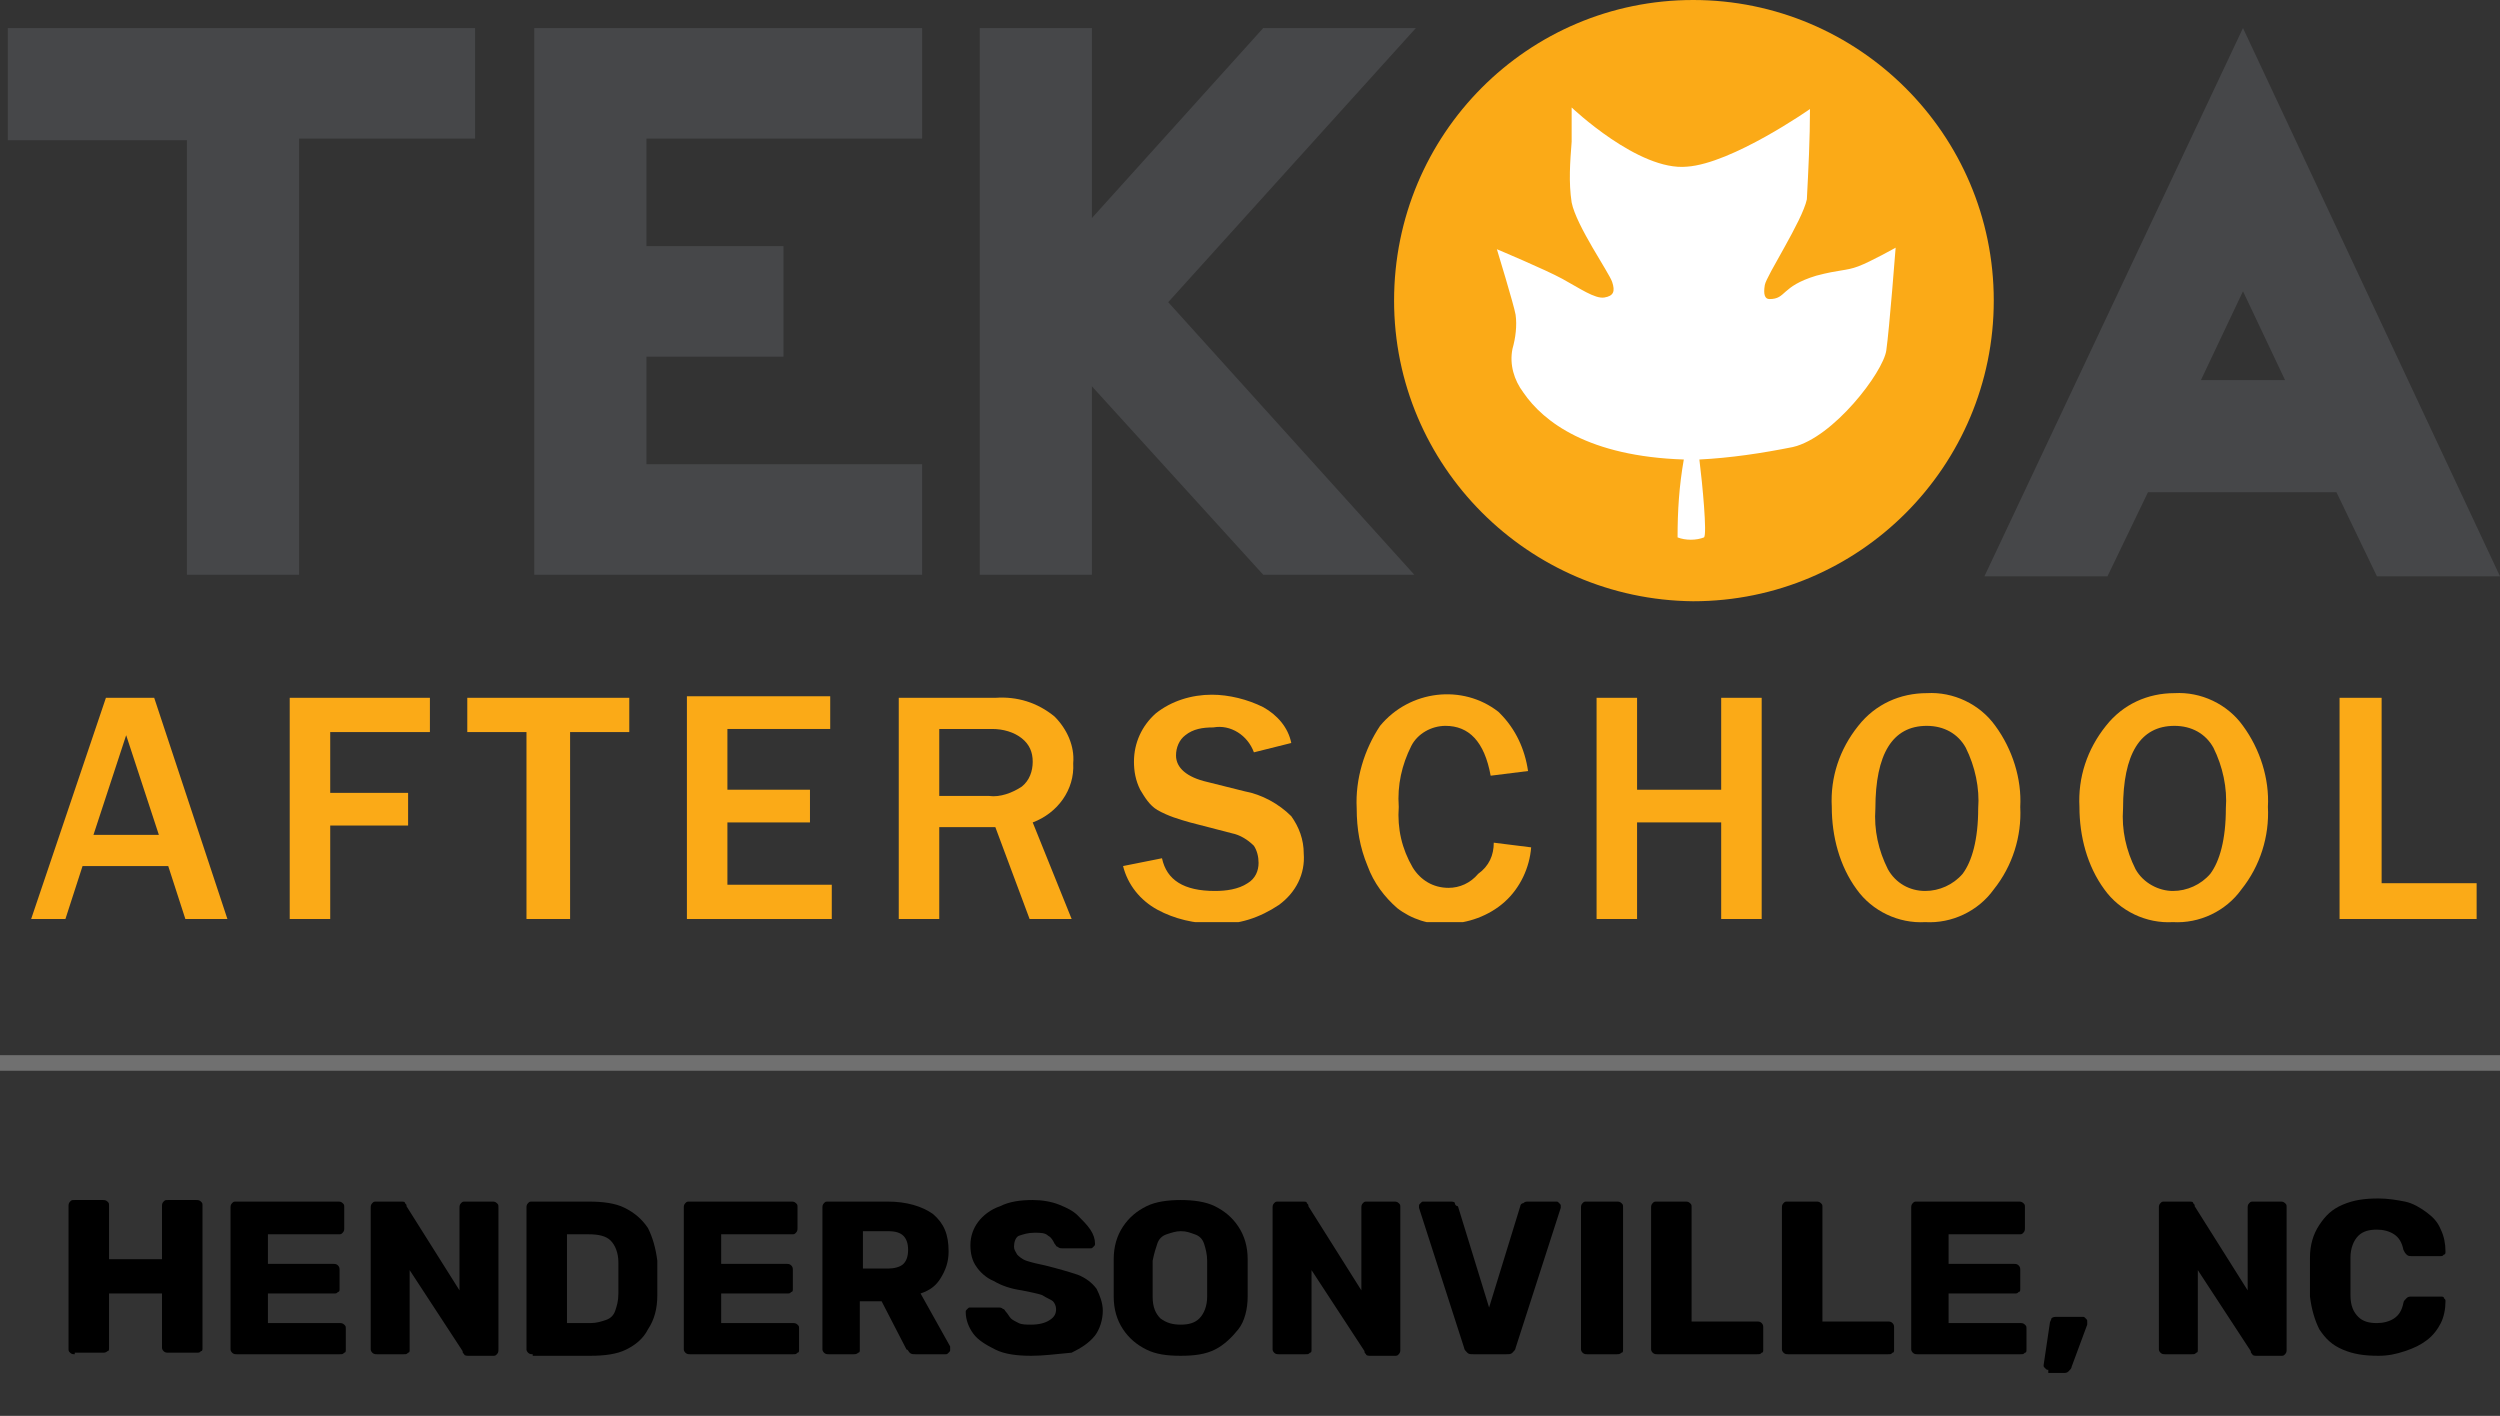 <?xml version="1.0" encoding="utf-8"?>
<!-- Generator: Adobe Illustrator 26.0.3, SVG Export Plug-In . SVG Version: 6.00 Build 0)  -->
<svg version="1.1" id="Layer_1" xmlns="http://www.w3.org/2000/svg" xmlns:xlink="http://www.w3.org/1999/xlink" x="0px" y="0px"
	 viewBox="0 0 160.5 90.9" style="enable-background:new 0 0 160.5 90.9;" xml:space="preserve">
<rect x="0" y="0" width="160.5" height="90.9" fill="#333333" stroke="none"/>
<style type="text/css">
	.st0{fill:#FBAA17;}
	.st1{clip-path:url(#SVGID_00000095298867005393577560000011440187223569815198_);}
	.st2{fill:#FFFFFF;}
	.st3{fill:#464749;}
	.st4{fill:#707070;}
	.st5{enable-background:new    ;}
</style>
<g id="Camp-Tekoa-Afterschool-Logo" transform="translate(-152.5 -77.758)">
	<g id="Group_12067" transform="translate(153 77.758)">
		<g id="Path_34790">
			<path class="st0" d="M7.6,47.2l2.1,6.4H5.5L7.6,47.2z M6.3,44.8L1.5,59h2.2l1.1-3.4h5.5l1.1,3.4h2.7L9.4,44.8H6.3z"/>
		</g>
		<g id="Path_34791">
			<path class="st0" d="M18.1,44.8V59h2.6v-6h5v-2.1h-5V47h6.4v-2.2H18.1z"/>
		</g>
		<g id="Path_34792">
			<path class="st0" d="M29.5,44.8V47h3.8V59h2.8V47h3.8v-2.2H29.5z"/>
		</g>
		<g id="Path_34793">
			<path class="st0" d="M43.6,44.8V59h9.3v-2.2h-6.7v-4h5.3v-2.1h-5.3v-3.9h6.6v-2.1H43.6z"/>
		</g>
		<g id="Group_12068" transform="translate(0 0)">
			<g>
				<defs>
					<rect id="SVGID_1_" x="0" width="160" height="59.2"/>
				</defs>
				<clipPath id="SVGID_00000042009329316613340710000011844919186671184043_">
					<use xlink:href="#SVGID_1_"  style="overflow:visible;"/>
				</clipPath>
				<g id="Group_12067-2" style="clip-path:url(#SVGID_00000042009329316613340710000011844919186671184043_);">
					<g id="Path_34794">
						<path class="st0" d="M68.3,59h-2.7l-2.2-5.9h-3.6V59h-2.6V44.8h6.2c1.4-0.1,2.7,0.3,3.8,1.2c0.8,0.8,1.3,1.9,1.2,3
							c0.1,1.7-1,3.2-2.6,3.8L68.3,59z M59.8,51.1H63c0.7,0.1,1.5-0.2,2.1-0.6c0.5-0.4,0.7-1,0.7-1.6c0-0.6-0.2-1.1-0.7-1.5
							c-0.5-0.4-1.2-0.6-1.9-0.6h-3.4L59.8,51.1z"/>
					</g>
					<g id="Path_34795">
						<path class="st0" d="M71.6,55.6l2.5-0.5c0.3,1.4,1.4,2.1,3.4,2.1c0.7,0,1.5-0.1,2.1-0.5c0.5-0.3,0.7-0.8,0.7-1.3
							c0-0.4-0.1-0.8-0.3-1.1c-0.4-0.4-0.9-0.7-1.4-0.8l-2.7-0.7c-0.7-0.2-1.4-0.4-2.1-0.8c-0.5-0.3-0.8-0.8-1.1-1.3
							c-0.3-0.6-0.4-1.2-0.4-1.8c0-1.2,0.5-2.3,1.4-3.1c1-0.8,2.3-1.2,3.6-1.2c1.1,0,2.3,0.3,3.3,0.8c0.9,0.5,1.6,1.3,1.8,2.3
							l-2.4,0.6c-0.4-1.1-1.5-1.8-2.6-1.6c-0.7,0-1.3,0.1-1.8,0.5c-0.4,0.3-0.6,0.8-0.6,1.3c0,0.8,0.7,1.4,2,1.7l2.4,0.6
							c1.1,0.2,2.2,0.8,3,1.6c0.5,0.7,0.8,1.5,0.8,2.4c0.1,1.3-0.5,2.5-1.6,3.3c-1.2,0.8-2.6,1.3-4.1,1.2c-1.3,0-2.6-0.3-3.7-0.9
							C72.7,57.8,71.9,56.8,71.6,55.6"/>
					</g>
					<g id="Path_34796">
						<path class="st0" d="M95.4,54.1l2.4,0.3c-0.1,1.3-0.7,2.6-1.7,3.5c-1,0.9-2.4,1.4-3.7,1.4c-1.1,0.1-2.3-0.3-3.2-1
							c-0.8-0.7-1.5-1.6-1.9-2.7c-0.5-1.2-0.7-2.4-0.7-3.7c-0.1-1.9,0.5-3.8,1.5-5.3c1.9-2.3,5.3-2.7,7.6-0.9c0,0,0.1,0.1,0.1,0.1
							c1,1,1.6,2.3,1.8,3.7l-2.4,0.3c-0.4-2.2-1.4-3.2-2.9-3.2c-0.9,0-1.8,0.5-2.2,1.3c-0.6,1.2-0.9,2.5-0.8,3.9
							c-0.1,1.4,0.2,2.7,0.9,3.9c0.5,0.8,1.3,1.3,2.3,1.3c0.7,0,1.4-0.3,1.9-0.9C95.1,55.6,95.4,54.9,95.4,54.1"/>
					</g>
					<g id="Path_34797">
						<path class="st0" d="M112.6,59H110v-6.2h-5.4V59H102V44.8h2.6v5.9h5.4v-5.9h2.6V59z"/>
					</g>
					<g id="Path_34798">
						<path class="st0" d="M123.1,59.2c-1.7,0.1-3.4-0.7-4.4-2.1c-1.1-1.5-1.6-3.4-1.6-5.3c-0.1-1.9,0.5-3.7,1.7-5.2
							c1.1-1.4,2.7-2.1,4.4-2.1c1.7-0.1,3.4,0.7,4.4,2.1c1.1,1.5,1.7,3.4,1.6,5.2c0.1,1.9-0.5,3.8-1.7,5.3
							C126.5,58.5,124.8,59.3,123.1,59.2 M123.1,57.2c0.9,0,1.8-0.4,2.4-1.1c0.6-0.8,1-2.2,1-4.2c0.1-1.3-0.2-2.7-0.8-3.9
							c-0.5-0.9-1.4-1.4-2.5-1.4c-2.2,0-3.3,1.8-3.3,5.3c-0.1,1.4,0.2,2.7,0.8,3.9C121.2,56.7,122.1,57.2,123.1,57.2"/>
					</g>
					<g id="Path_34799">
						<path class="st0" d="M139,59.2c-1.7,0.1-3.4-0.7-4.4-2.1c-1.1-1.5-1.6-3.4-1.6-5.3c-0.1-1.9,0.5-3.7,1.7-5.2
							c1.1-1.4,2.7-2.1,4.4-2.1c1.7-0.1,3.4,0.7,4.4,2.1c1.1,1.5,1.7,3.4,1.6,5.2c0.1,1.9-0.5,3.8-1.7,5.3
							C142.4,58.5,140.7,59.3,139,59.2 M139,57.2c0.9,0,1.8-0.4,2.4-1.1c0.6-0.8,1-2.2,1-4.2c0.1-1.3-0.2-2.7-0.8-3.9
							c-0.5-0.9-1.4-1.4-2.5-1.4c-2.2,0-3.3,1.8-3.3,5.3c-0.1,1.4,0.2,2.7,0.8,3.9C137.1,56.7,138.1,57.2,139,57.2"/>
					</g>
					<g id="Path_34800">
						<path class="st0" d="M158.5,59h-8.8V44.8h2.7v11.9h6.1V59z"/>
					</g>
					<g id="Path_34801">
						<path class="st0" d="M127.5,19.3c0,10.6-8.6,19.3-19.3,19.3C97.6,38.5,89,29.9,89,19.3C89,8.6,97.6,0,108.2,0
							C118.8,0,127.5,8.6,127.5,19.3C127.5,19.3,127.5,19.3,127.5,19.3"/>
					</g>
					<g id="Path_34802">
						<path class="st2" d="M120.6,22.5c-0.2,1.4-3.4,5.6-6,6.2c-2,0.4-4,0.7-6,0.8c0.2,1.6,0.5,4.8,0.3,5c-0.5,0.2-1.2,0.2-1.7,0
							c0-1.7,0.1-3.3,0.4-5c-6.1-0.2-9-2.4-10.3-4.3c-0.6-0.8-0.9-1.8-0.7-2.8c0.2-0.7,0.3-1.5,0.2-2.2c-0.1-0.6-1.2-4.2-1.2-4.2
							s3.1,1.3,4.2,1.9s2.1,1.3,2.7,1.2s0.7-0.4,0.5-1s-2.3-3.6-2.6-5.1c-0.2-1.3-0.1-2.6,0-3.9c0-0.7,0-2.2,0-2.2s4.3,4.1,7.4,3.8
							c2.9-0.2,7.9-3.7,7.9-3.7c0,1.9-0.1,3.9-0.2,5.8c-0.3,1.4-2.6,4.9-2.7,5.5s0,0.9,0.3,0.9c1.1,0,0.7-0.8,3-1.5
							c1.5-0.4,1.9-0.3,2.7-0.6s2.4-1.2,2.4-1.2S120.8,21.1,120.6,22.5"/>
					</g>
					<g id="Path_34803">
						<path class="st3" d="M30,8.9H18.7v28h-7.2V9H0V1.8h30V8.9z"/>
					</g>
					<g id="Path_34804">
						<path class="st3" d="M58.7,36.9H33.8V1.8h24.9v7.1H41v6.9h8.8v7.1H41v6.9h17.7L58.7,36.9z"/>
					</g>
					<g id="Path_34805">
						<path class="st3" d="M90.4,1.8L74.5,19.4l15.8,17.5h-9.7l-11-12.1v12.1h-7.2V1.8h7.2V14l11-12.2H90.4z"/>
					</g>
					<g id="Path_34806">
						<path class="st3" d="M160,37h-7.9l-2.6-5.4h-12.1l-2.6,5.4h-7.9l16.6-35.2L160,37z M146.2,24.4l-2.7-5.7l-2.7,5.7H146.2z"/>
					</g>
				</g>
			</g>
		</g>
	</g>
	<g id="Path_34762">
		<rect x="152.5" y="145.5" class="st4" width="160.5" height="1"/>
	</g>
	<g class="st5">
		<path d="M157.3,164.7c-0.1,0-0.2,0-0.3-0.1c-0.1-0.1-0.1-0.1-0.1-0.3v-9.1c0-0.1,0-0.2,0.1-0.3c0.1-0.1,0.1-0.1,0.3-0.1h1.8
			c0.1,0,0.2,0,0.3,0.1s0.1,0.1,0.1,0.3v3.4h3.4v-3.4c0-0.1,0-0.2,0.1-0.3s0.1-0.1,0.3-0.1h1.8c0.1,0,0.2,0,0.3,0.1
			c0.1,0.1,0.1,0.1,0.1,0.3v9.1c0,0.1,0,0.2-0.1,0.2c-0.1,0.1-0.1,0.1-0.3,0.1h-1.8c-0.1,0-0.2,0-0.3-0.1c-0.1-0.1-0.1-0.2-0.1-0.2
			v-3.5h-3.4v3.5c0,0.1,0,0.2-0.1,0.2c-0.1,0.1-0.2,0.1-0.3,0.1H157.3z"/>
		<path d="M167.7,164.7c-0.1,0-0.2,0-0.3-0.1c-0.1-0.1-0.1-0.2-0.1-0.2v-9.1c0-0.1,0-0.2,0.1-0.3c0.1-0.1,0.1-0.1,0.3-0.1h6.5
			c0.1,0,0.2,0,0.3,0.1c0.1,0.1,0.1,0.1,0.1,0.3v1.3c0,0.1,0,0.2-0.1,0.3c-0.1,0.1-0.1,0.1-0.3,0.1h-4.5v1.9h4.2
			c0.1,0,0.2,0,0.3,0.1c0.1,0.1,0.1,0.2,0.1,0.3v1.2c0,0.1,0,0.2-0.1,0.2c-0.1,0.1-0.1,0.1-0.3,0.1h-4.2v1.9h4.6
			c0.1,0,0.2,0,0.3,0.1s0.1,0.1,0.1,0.3v1.3c0,0.1,0,0.2-0.1,0.2c-0.1,0.1-0.1,0.1-0.3,0.1H167.7z"/>
		<path d="M176.7,164.7c-0.1,0-0.2,0-0.3-0.1c-0.1-0.1-0.1-0.2-0.1-0.2v-9.1c0-0.1,0-0.2,0.1-0.3c0.1-0.1,0.1-0.1,0.3-0.1h1.5
			c0.2,0,0.3,0,0.3,0.1c0.1,0.1,0.1,0.1,0.1,0.2l3.4,5.4v-5.3c0-0.1,0-0.2,0.1-0.3c0.1-0.1,0.1-0.1,0.3-0.1h1.7c0.1,0,0.2,0,0.3,0.1
			s0.1,0.1,0.1,0.3v9.1c0,0.1,0,0.2-0.1,0.3c-0.1,0.1-0.1,0.1-0.3,0.1h-1.5c-0.1,0-0.3,0-0.3-0.1c-0.1-0.1-0.1-0.1-0.1-0.2l-3.4-5.2
			v5.1c0,0.1,0,0.2-0.1,0.2c-0.1,0.1-0.1,0.1-0.3,0.1H176.7z"/>
		<path d="M186.7,164.7c-0.1,0-0.2,0-0.3-0.1c-0.1-0.1-0.1-0.2-0.1-0.2v-9.1c0-0.1,0-0.2,0.1-0.3c0.1-0.1,0.1-0.1,0.3-0.1h3.6
			c0.9,0,1.7,0.1,2.3,0.4s1.1,0.7,1.5,1.3c0.3,0.6,0.5,1.3,0.6,2.1c0,0.4,0,0.8,0,1.1c0,0.3,0,0.7,0,1.1c0,0.9-0.2,1.6-0.6,2.2
			c-0.3,0.6-0.8,1-1.4,1.3s-1.4,0.4-2.3,0.4H186.7z M188.9,162.7h1.5c0.4,0,0.7-0.1,1-0.2c0.3-0.1,0.5-0.3,0.6-0.6
			c0.1-0.3,0.2-0.6,0.2-1.1c0-0.3,0-0.5,0-0.7c0-0.2,0-0.4,0-0.6c0-0.2,0-0.5,0-0.7c0-0.6-0.2-1.1-0.5-1.4c-0.3-0.3-0.8-0.4-1.4-0.4
			h-1.4V162.7z"/>
		<path d="M196.8,164.7c-0.1,0-0.2,0-0.3-0.1c-0.1-0.1-0.1-0.2-0.1-0.2v-9.1c0-0.1,0-0.2,0.1-0.3c0.1-0.1,0.1-0.1,0.3-0.1h6.5
			c0.1,0,0.2,0,0.3,0.1c0.1,0.1,0.1,0.1,0.1,0.3v1.3c0,0.1,0,0.2-0.1,0.3c-0.1,0.1-0.1,0.1-0.3,0.1h-4.5v1.9h4.2
			c0.1,0,0.2,0,0.3,0.1c0.1,0.1,0.1,0.2,0.1,0.3v1.2c0,0.1,0,0.2-0.1,0.2c-0.1,0.1-0.1,0.1-0.3,0.1h-4.2v1.9h4.6
			c0.1,0,0.2,0,0.3,0.1s0.1,0.1,0.1,0.3v1.3c0,0.1,0,0.2-0.1,0.2c-0.1,0.1-0.1,0.1-0.3,0.1H196.8z"/>
		<path d="M205.7,164.7c-0.1,0-0.2,0-0.3-0.1c-0.1-0.1-0.1-0.2-0.1-0.2v-9.1c0-0.1,0-0.2,0.1-0.3c0.1-0.1,0.1-0.1,0.3-0.1h3.8
			c1.2,0,2.2,0.3,2.9,0.8c0.7,0.6,1,1.3,1,2.4c0,0.7-0.2,1.2-0.5,1.7c-0.3,0.5-0.7,0.8-1.3,1l1.9,3.4c0,0.1,0,0.1,0,0.2
			c0,0.1,0,0.1-0.1,0.2c-0.1,0.1-0.1,0.1-0.2,0.1h-1.9c-0.2,0-0.3,0-0.4-0.1s-0.1-0.2-0.2-0.2l-1.6-3.1h-1.4v3.1
			c0,0.1,0,0.2-0.1,0.2c-0.1,0.1-0.2,0.1-0.3,0.1H205.7z M207.9,159.2h1.6c0.4,0,0.8-0.1,1-0.3c0.2-0.2,0.3-0.5,0.3-0.9
			c0-0.4-0.1-0.7-0.3-0.9c-0.2-0.2-0.5-0.3-1-0.3h-1.6V159.2z"/>
		<path d="M218.7,164.8c-0.9,0-1.7-0.1-2.3-0.4c-0.6-0.3-1.1-0.6-1.4-1c-0.3-0.4-0.5-0.9-0.5-1.4c0-0.1,0-0.1,0.1-0.2
			c0.1-0.1,0.1-0.1,0.2-0.1h1.8c0.1,0,0.2,0,0.3,0.1c0.1,0,0.1,0.1,0.2,0.2c0.1,0.1,0.2,0.3,0.3,0.4c0.1,0.1,0.3,0.2,0.5,0.3
			c0.2,0.1,0.5,0.1,0.8,0.1c0.5,0,0.9-0.1,1.2-0.3s0.4-0.4,0.4-0.7c0-0.2-0.1-0.4-0.2-0.5s-0.4-0.2-0.7-0.4
			c-0.3-0.1-0.8-0.2-1.3-0.3c-0.7-0.1-1.3-0.3-1.8-0.6c-0.5-0.2-0.9-0.6-1.1-0.9c-0.3-0.4-0.4-0.9-0.4-1.4c0-0.6,0.2-1.1,0.5-1.5
			c0.3-0.4,0.8-0.8,1.4-1c0.6-0.3,1.3-0.4,2.1-0.4c0.6,0,1.2,0.1,1.7,0.3c0.5,0.2,0.9,0.4,1.2,0.7c0.3,0.3,0.6,0.6,0.8,0.9
			s0.3,0.6,0.3,0.9c0,0.1,0,0.1-0.1,0.2c-0.1,0.1-0.1,0.1-0.2,0.1h-1.8c-0.1,0-0.2,0-0.3-0.1c-0.1,0-0.1-0.1-0.2-0.2
			c-0.1-0.2-0.2-0.4-0.4-0.5c-0.2-0.2-0.5-0.2-0.9-0.2c-0.4,0-0.7,0.1-1,0.2c-0.2,0.1-0.3,0.4-0.3,0.7c0,0.2,0.1,0.3,0.2,0.5
			c0.1,0.1,0.3,0.3,0.6,0.4c0.3,0.1,0.7,0.2,1.2,0.3c0.8,0.2,1.5,0.4,2.1,0.6c0.5,0.2,0.9,0.5,1.2,0.9c0.2,0.4,0.4,0.9,0.4,1.4
			c0,0.6-0.2,1.2-0.5,1.6c-0.4,0.5-0.9,0.8-1.5,1.1C220.2,164.7,219.5,164.8,218.7,164.8z"/>
		<path d="M228.3,164.8c-0.9,0-1.6-0.1-2.2-0.4c-0.6-0.3-1.1-0.7-1.5-1.3c-0.4-0.6-0.6-1.3-0.6-2.1c0-0.4,0-0.8,0-1.2s0-0.8,0-1.2
			c0-0.8,0.2-1.5,0.6-2.1c0.4-0.6,0.9-1,1.5-1.3c0.6-0.3,1.4-0.4,2.2-0.4c0.8,0,1.6,0.1,2.2,0.4s1.1,0.7,1.5,1.3s0.6,1.3,0.6,2.1
			c0,0.4,0,0.8,0,1.2s0,0.8,0,1.2c0,0.8-0.2,1.6-0.6,2.1s-0.9,1-1.5,1.3C229.9,164.7,229.2,164.8,228.3,164.8z M228.3,162.8
			c0.5,0,0.9-0.1,1.2-0.4c0.3-0.3,0.5-0.8,0.5-1.4c0-0.4,0-0.8,0-1.2s0-0.7,0-1.1c0-0.4-0.1-0.8-0.2-1.1c-0.1-0.3-0.3-0.5-0.6-0.6
			c-0.3-0.1-0.5-0.2-0.9-0.2c-0.3,0-0.6,0.1-0.9,0.2c-0.3,0.1-0.5,0.3-0.6,0.6s-0.2,0.6-0.3,1.1c0,0.4,0,0.8,0,1.1s0,0.8,0,1.2
			c0,0.7,0.2,1.1,0.5,1.4C227.4,162.7,227.8,162.8,228.3,162.8z"/>
		<path d="M234.6,164.7c-0.1,0-0.2,0-0.3-0.1c-0.1-0.1-0.1-0.2-0.1-0.2v-9.1c0-0.1,0-0.2,0.1-0.3s0.1-0.1,0.3-0.1h1.5
			c0.2,0,0.3,0,0.3,0.1c0.1,0.1,0.1,0.1,0.1,0.2l3.4,5.4v-5.3c0-0.1,0-0.2,0.1-0.3c0.1-0.1,0.1-0.1,0.3-0.1h1.7c0.1,0,0.2,0,0.3,0.1
			s0.1,0.1,0.1,0.3v9.1c0,0.1,0,0.2-0.1,0.3c-0.1,0.1-0.1,0.1-0.3,0.1h-1.5c-0.1,0-0.3,0-0.3-0.1c-0.1-0.1-0.1-0.1-0.1-0.2l-3.4-5.2
			v5.1c0,0.1,0,0.2-0.1,0.2c-0.1,0.1-0.1,0.1-0.3,0.1H234.6z"/>
		<path d="M247.1,164.7c-0.2,0-0.3,0-0.4-0.1c-0.1-0.1-0.2-0.2-0.2-0.3l-2.9-9c0,0,0-0.1,0-0.1c0-0.1,0-0.1,0.1-0.2
			c0.1-0.1,0.1-0.1,0.2-0.1h1.7c0.1,0,0.3,0,0.3,0.1s0.1,0.2,0.2,0.2l2,6.5l2-6.5c0-0.1,0.1-0.2,0.2-0.2c0.1-0.1,0.2-0.1,0.3-0.1
			h1.8c0.1,0,0.1,0,0.2,0.1c0.1,0.1,0.1,0.1,0.1,0.2c0,0,0,0.1,0,0.1l-2.9,9c0,0.1-0.1,0.2-0.2,0.3c-0.1,0.1-0.2,0.1-0.4,0.1H247.1z
			"/>
		<path d="M254.4,164.7c-0.1,0-0.2,0-0.3-0.1c-0.1-0.1-0.1-0.2-0.1-0.2v-9.1c0-0.1,0-0.2,0.1-0.3c0.1-0.1,0.1-0.1,0.3-0.1h1.9
			c0.1,0,0.2,0,0.3,0.1s0.1,0.1,0.1,0.3v9.1c0,0.1,0,0.2-0.1,0.2c-0.1,0.1-0.2,0.1-0.3,0.1H254.4z"/>
		<path d="M258.9,164.7c-0.1,0-0.2,0-0.3-0.1c-0.1-0.1-0.1-0.2-0.1-0.2v-9.1c0-0.1,0-0.2,0.1-0.3s0.1-0.1,0.3-0.1h1.8
			c0.1,0,0.2,0,0.3,0.1c0.1,0.1,0.1,0.1,0.1,0.3v7.3h4.2c0.1,0,0.2,0,0.3,0.1c0.1,0.1,0.1,0.2,0.1,0.3v1.4c0,0.1,0,0.2-0.1,0.2
			c-0.1,0.1-0.1,0.1-0.3,0.1H258.9z"/>
		<path d="M267.3,164.7c-0.1,0-0.2,0-0.3-0.1c-0.1-0.1-0.1-0.2-0.1-0.2v-9.1c0-0.1,0-0.2,0.1-0.3c0.1-0.1,0.1-0.1,0.3-0.1h1.8
			c0.1,0,0.2,0,0.3,0.1s0.1,0.1,0.1,0.3v7.3h4.2c0.1,0,0.2,0,0.3,0.1c0.1,0.1,0.1,0.2,0.1,0.3v1.4c0,0.1,0,0.2-0.1,0.2
			c-0.1,0.1-0.1,0.1-0.3,0.1H267.3z"/>
		<path d="M275.6,164.7c-0.1,0-0.2,0-0.3-0.1c-0.1-0.1-0.1-0.2-0.1-0.2v-9.1c0-0.1,0-0.2,0.1-0.3s0.1-0.1,0.3-0.1h6.5
			c0.1,0,0.2,0,0.3,0.1s0.1,0.1,0.1,0.3v1.3c0,0.1,0,0.2-0.1,0.3s-0.1,0.1-0.3,0.1h-4.5v1.9h4.2c0.1,0,0.2,0,0.3,0.1
			c0.1,0.1,0.1,0.2,0.1,0.3v1.2c0,0.1,0,0.2-0.1,0.2c-0.1,0.1-0.1,0.1-0.3,0.1h-4.2v1.9h4.6c0.1,0,0.2,0,0.3,0.1s0.1,0.1,0.1,0.3
			v1.3c0,0.1,0,0.2-0.1,0.2c-0.1,0.1-0.1,0.1-0.3,0.1H275.6z"/>
		<path d="M284,165.7c-0.1,0-0.1,0-0.2-0.1c-0.1-0.1-0.1-0.1-0.1-0.2l0.4-2.7c0-0.1,0.1-0.2,0.1-0.3c0.1-0.1,0.2-0.1,0.4-0.1h1.6
			c0.1,0,0.1,0,0.2,0.1c0.1,0.1,0.1,0.1,0.1,0.2c0,0.1,0,0.1,0,0.2l-1,2.7c0,0.1-0.1,0.2-0.2,0.3c-0.1,0.1-0.2,0.1-0.3,0.1H284z"/>
		<path d="M291.5,164.7c-0.1,0-0.2,0-0.3-0.1c-0.1-0.1-0.1-0.2-0.1-0.2v-9.1c0-0.1,0-0.2,0.1-0.3c0.1-0.1,0.1-0.1,0.3-0.1h1.5
			c0.2,0,0.3,0,0.3,0.1c0.1,0.1,0.1,0.1,0.1,0.2l3.4,5.4v-5.3c0-0.1,0-0.2,0.1-0.3s0.1-0.1,0.3-0.1h1.7c0.1,0,0.2,0,0.3,0.1
			s0.1,0.1,0.1,0.3v9.1c0,0.1,0,0.2-0.1,0.3c-0.1,0.1-0.1,0.1-0.3,0.1h-1.5c-0.1,0-0.3,0-0.3-0.1c-0.1-0.1-0.1-0.1-0.1-0.2l-3.4-5.2
			v5.1c0,0.1,0,0.2-0.1,0.2c-0.1,0.1-0.1,0.1-0.3,0.1H291.5z"/>
		<path d="M305.2,164.8c-0.9,0-1.6-0.1-2.3-0.4s-1.1-0.7-1.5-1.3c-0.3-0.6-0.5-1.3-0.6-2.1c0-0.4,0-0.8,0-1.2s0-0.9,0-1.3
			c0-0.8,0.2-1.5,0.6-2.1c0.4-0.6,0.8-1,1.5-1.3s1.4-0.4,2.3-0.4c0.6,0,1.2,0.1,1.7,0.2s1,0.4,1.4,0.7c0.4,0.3,0.7,0.6,0.9,1.1
			c0.2,0.4,0.3,0.9,0.3,1.4c0,0.1,0,0.2-0.1,0.2c-0.1,0.1-0.1,0.1-0.2,0.1h-1.9c-0.1,0-0.2,0-0.3-0.1c-0.1-0.1-0.1-0.1-0.2-0.3
			c-0.1-0.5-0.3-0.8-0.6-1c-0.3-0.2-0.7-0.3-1.1-0.3c-0.5,0-0.9,0.1-1.2,0.4c-0.3,0.3-0.5,0.8-0.5,1.4c0,0.8,0,1.5,0,2.4
			c0,0.7,0.2,1.1,0.5,1.4c0.3,0.3,0.7,0.4,1.2,0.4c0.4,0,0.8-0.1,1.1-0.3c0.3-0.2,0.5-0.5,0.6-1c0-0.1,0.1-0.2,0.2-0.3
			c0.1-0.1,0.2-0.1,0.3-0.1h1.9c0.1,0,0.2,0,0.2,0.1c0.1,0.1,0.1,0.1,0.1,0.2c0,0.5-0.1,1-0.3,1.4c-0.2,0.4-0.5,0.8-0.9,1.1
			c-0.4,0.3-0.8,0.5-1.4,0.7S305.8,164.8,305.2,164.8z"/>
	</g>
</g>
</svg>
